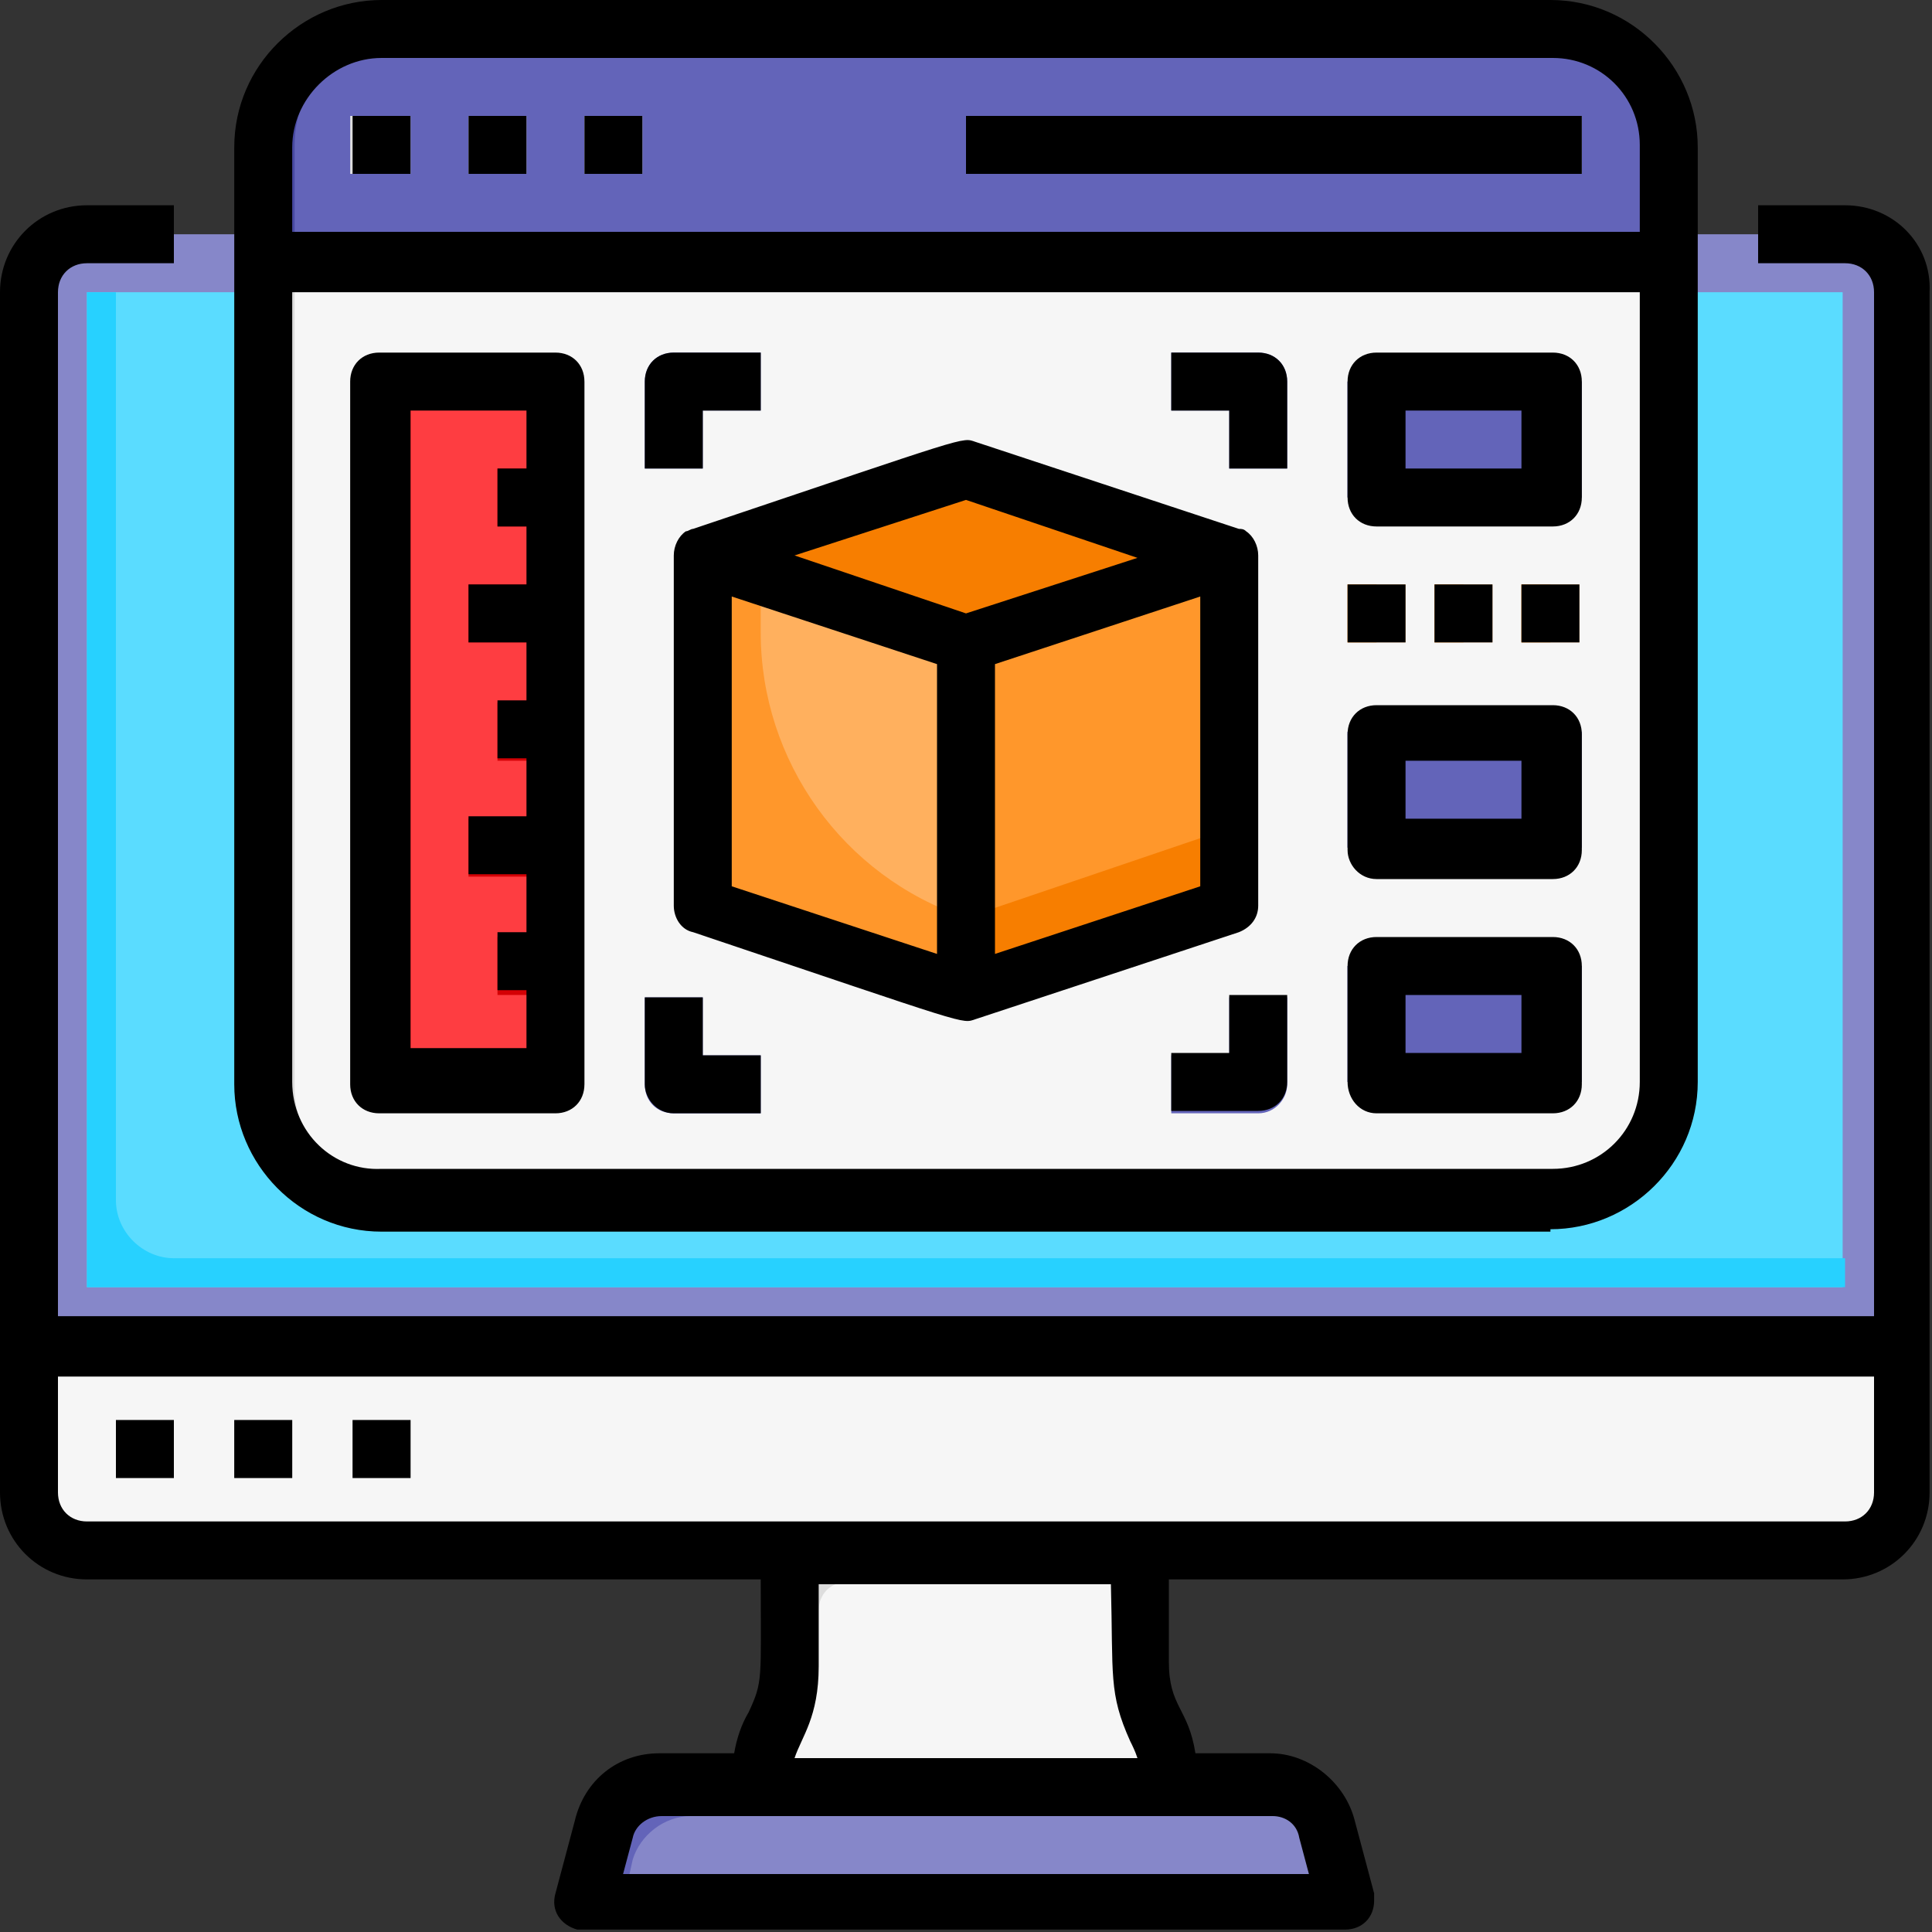 <?xml version="1.0" encoding="utf-8"?>
<!-- Generator: Adobe Illustrator 27.6.1, SVG Export Plug-In . SVG Version: 6.00 Build 0)  -->
<!DOCTYPE svg PUBLIC "-//W3C//DTD SVG 1.1//EN" "http://www.w3.org/Graphics/SVG/1.1/DTD/svg11.dtd">
<svg version="1.1"
	 id="Layer_1" xmlns:x="http://ns.adobe.com/Extensibility/1.0/" xmlns:i="http://ns.adobe.com/AdobeIllustrator/10.0/" xmlns:graph="http://ns.adobe.com/Graphs/1.0/" xmlns:svgjs="http://svgjs.com/svgjs"
	 xmlns="http://www.w3.org/2000/svg" xmlns:xlink="http://www.w3.org/1999/xlink" x="0px" y="0px" width="80px" height="80px"
	 viewBox="0 0 80 80" style="enable-background:new 0 0 80 80;" xml:space="preserve">
<rect x="0" y="0" width="80" height="80" fill="#333333" stroke="none"/>
<style type="text/css">
	.st0{fill:#8687C9;}
	.st1{fill:#5ADCFF;}
	.st2{fill:#27D1FF;}
	.st3{fill:#F6F6F6;}
	.st4{fill:#6364B9;}
	.st5{fill:#DDDDDD;}
	.st6{fill:#B3B3B3;}
	.st7{fill:#4849A1;}
	.st8{fill:#FFB05E;}
	.st9{fill:#FF972B;}
	.st10{fill:#F77E00;}
	.st11{fill:#FE3D41;}
	.st12{fill:#FE0A0F;}
	.st13{fill:#D40105;}
</style>
<g>
	<path class="st0" d="M78.8,12.1v43.6H1.2V12.1c0-1.3,1.1-2.4,2.4-2.4h72.7C77.7,9.7,78.8,10.8,78.8,12.1z"/>
	<path class="st1" d="M3.6,12.1h72.7v41.2H3.6V12.1z"/>
	<path class="st2" d="M76.4,52.1v1.2H3.6V12.1h1.2v37.6c0,1.3,1.1,2.4,2.4,2.4c0,0,0,0,0,0H76.4z"/>
	<path class="st3" d="M31.5,73.9c0-2.4,1.2-2.4,1.2-5v-4.7h14.5v4.7c0,2.6,1.2,2.6,1.2,5C48.5,74,31.5,73.9,31.5,73.9z M78.8,55.8
		v6.1c0,1.3-1.1,2.4-2.4,2.4H3.6c-1.3,0-2.4-1.1-2.4-2.4v-6.1L78.8,55.8z"/>
	<path class="st4" d="M4.8,9.7c-1.3,0-2.4,1.1-2.4,2.4v43.6H1.2V12.1c0-1.3,1.1-2.4,2.4-2.4L4.8,9.7z"/>
	<path class="st5" d="M4.8,64.2H3.6c-1.3,0-2.4-1.1-2.4-2.4v-6.1h1.2v6.1C2.4,63.2,3.5,64.2,4.8,64.2L4.8,64.2z"/>
	<path class="st0" d="M55.8,78.8H24.2l0.8-3c0.3-1.1,1.2-1.8,2.4-1.8h25.3c1.1,0,2.1,0.8,2.4,1.8L55.8,78.8z"/>
	<path class="st6" d="M4.8,58.8h2.4v2.4H4.8V58.8z M9.7,58.8h2.4v2.4H9.7V58.8z M14.5,58.8H17v2.4h-2.4V58.8z"/>
	<path class="st4" d="M54.9,75.4c-0.7-0.3,0-0.2-26.3-0.2c-1.1,0-2.1,0.8-2.4,1.8l-0.4,1.8h-1.5l0.8-3c0.3-1.1,1.2-1.8,2.4-1.8h25.3
		C53.6,73.9,54.5,74.5,54.9,75.4L54.9,75.4z M69.1,6.1v4.8H10.9V6.1c0-2.7,2.2-4.8,4.8-4.8c0,0,0,0,0,0h48.5
		C66.9,1.2,69.1,3.4,69.1,6.1C69.1,6.1,69.1,6.1,69.1,6.1z"/>
	<path class="st3" d="M69.1,10.9v33.9c0,2.7-2.2,4.8-4.8,4.8c0,0,0,0,0,0H15.8c-2.7,0-4.8-2.2-4.8-4.8c0,0,0,0,0,0V10.9H69.1z"/>
	<path class="st7" d="M17,1.2c-2.7,0-4.8,2.2-4.8,4.8c0,0,0,0,0,0v4.8h-1.2V6.1c0-2.7,2.2-4.8,4.8-4.8c0,0,0,0,0,0H17z"/>
	<path class="st5" d="M17,49.7h-1.2c-2.7,0-4.8-2.2-4.8-4.8c0,0,0,0,0,0V10.9h1.2v33.9C12.1,47.5,14.3,49.7,17,49.7
		C17,49.7,17,49.7,17,49.7z"/>
	<path class="st3" d="M14.5,4.8H17v2.4h-2.4V4.8z M19.4,4.8h2.4v2.4h-2.4V4.8z M24.2,4.8h2.4v2.4h-2.4V4.8z M40,4.8h25.5v2.4H40V4.8
		z"/>
	<path class="st5" d="M14.5,4.8h1.2v2.4h-1.2V4.8z M19.4,4.8h1.2v2.4h-1.2V4.8z M24.2,4.8h1.2v2.4h-1.2V4.8z M40,4.8h1.2v2.4H40V4.8
		z"/>
	<path class="st8" d="M40,26.7v14.5l-10.9-3.6V23L40,26.7z"/>
	<path class="st9" d="M50.9,23v14.5L40,41.2V26.7L50.9,23z"/>
	<path class="st8" d="M40,26.7v14.5l-10.9-3.6V23L40,26.7z"/>
	<path class="st9" d="M50.9,23v14.5L40,41.2V26.7L50.9,23z"/>
	<path class="st10" d="M50.9,34.3v3.2L40,41.2V38L50.9,34.3z M50.9,23L40,26.7L29.1,23L40,19.4L50.9,23z"/>
	<path class="st8" d="M40,26.7v14.5l-10.9-3.6V23L40,26.7z"/>
	<path class="st10" d="M50.9,23L40,26.7L29.1,23L40,19.4L50.9,23z"/>
	<path class="st9" d="M40,38v3.2l-10.9-3.6V23l2.4,0.8v2.4C31.5,31.5,34.9,36.3,40,38L40,38z"/>
	<path class="st10" d="M50.9,23L40,26.7L29.1,23L40,19.4L50.9,23z"/>
	<path class="st11" d="M15.8,15.8H23v29.1h-7.3V15.8z"/>
	<path class="st5" d="M23,15.8h1.2v29.1H23V15.8z"/>
	<path class="st12" d="M15.8,15.8H17v29.1h-1.2V15.8z"/>
	<path class="st4" d="M55.8,15.8h9.7v4.8h-9.7V15.8z M55.8,30.3h9.7v4.8h-9.7V30.3z M55.8,40h9.7v4.8h-9.7V40z"/>
	<path class="st8" d="M55.8,24.2h2.4v2.4h-2.4V24.2z M59.4,24.2h2.4v2.4h-2.4V24.2z M63,24.2h2.4v2.4H63V24.2z"/>
	<path class="st7" d="M55.8,15.8H57v4.8h-1.2V15.8z M55.8,30.3H57v4.8h-1.2V30.3z M55.8,40H57v4.8h-1.2V40z"/>
	<path class="st9" d="M55.8,24.2H57v2.4h-1.2V24.2z M59.4,24.2h1.2v2.4h-1.2V24.2z M63,24.2h1.2v2.4H63V24.2z"/>
	<g>
		<path class="st13" d="M20.6,19.4H23v2.4h-2.4V19.4z M19.4,24.2H23v2.4h-3.6V24.2z M20.6,29.1H23v2.4h-2.4V29.1z M19.4,33.9H23v2.4
			h-3.6V33.9z M20.6,38.8H23v2.4h-2.4V38.8z"/>
	</g>
	<path class="st4" d="M29.1,19.4h-2.4v-3.6c0-0.7,0.5-1.2,1.2-1.2l0,0h3.6V17h-2.4L29.1,19.4z M53.3,19.4h-2.4V17h-2.4v-2.4h3.6
		c0.7,0,1.2,0.5,1.2,1.2L53.3,19.4z M31.5,46.1h-3.6c-0.7,0-1.2-0.5-1.2-1.2v-3.6h2.4v2.4h2.4L31.5,46.1z M52.1,46.1h-3.6v-2.4h2.4
		v-2.4h2.4v3.6C53.3,45.5,52.8,46.1,52.1,46.1C52.1,46.1,52.1,46.1,52.1,46.1L52.1,46.1z"/>
	<path class="st5" d="M47.3,64.2H32.7v4.7c0,2.5-1.2,2.7-1.2,5h1.2c0-2.3,1.2-2.5,1.2-5v-2.2c0-0.7,0.5-1.2,1.2-1.2h12.1V64.2z"/>
	<path d="M76.4,8.5h-3.6v2.4h3.6c0.7,0,1.2,0.5,1.2,1.2v42.4H2.4V12.1c0-0.7,0.5-1.2,1.2-1.2h3.6V8.5H3.6c-2,0-3.6,1.6-3.6,3.6v49.7
		c0,2,1.6,3.6,3.6,3.6h27.9c0,4.2,0.1,4.2-0.5,5.5c-0.3,0.5-0.5,1.1-0.6,1.7h-3.1c-1.7,0-3.1,1.1-3.5,2.8l-0.8,3
		c-0.2,0.7,0.2,1.3,0.9,1.5c0.1,0,0.2,0,0.3,0h31.5c0.7,0,1.2-0.5,1.2-1.2c0-0.1,0-0.2,0-0.3l-0.8-3c-0.4-1.6-1.9-2.8-3.5-2.8h-3.1
		c-0.3-1.9-1.1-1.9-1.1-3.8v-3.4h27.9c2,0,3.6-1.6,3.6-3.6V12.1C80,10.1,78.4,8.5,76.4,8.5L76.4,8.5z M53.8,76.1l0.4,1.5H25.8
		l0.4-1.5c0.1-0.5,0.6-0.9,1.2-0.9h25.3C53.2,75.2,53.7,75.5,53.8,76.1L53.8,76.1z M46.8,72.1c0.1,0.2,0.2,0.4,0.3,0.7H32.9
		c0.3-0.9,1-1.7,1-3.8v-3.4h12.1C46.1,69.4,45.9,70.1,46.8,72.1L46.8,72.1z M77.6,61.8c0,0.7-0.5,1.2-1.2,1.2H3.6
		c-0.7,0-1.2-0.5-1.2-1.2V57h75.2L77.6,61.8z"/>
	<path d="M4.8,58.8h2.4v2.4H4.8V58.8z M9.7,58.8h2.4v2.4H9.7V58.8z M14.5,58.8H17v2.4h-2.4V58.8z M64.2,50.9c3.3,0,6.1-2.7,6.1-6.1
		V6.1c0-3.3-2.7-6.1-6.1-6.1H15.8c-3.3,0-6.1,2.7-6.1,6.1v38.8c0,3.3,2.7,6.1,6.1,6.1H64.2z M15.8,2.4h48.5c2,0,3.6,1.6,3.6,3.6v3.6
		H12.1V6.1C12.1,4.1,13.8,2.4,15.8,2.4L15.8,2.4z M12.1,44.8V12.1h55.8v32.7c0,2-1.6,3.6-3.6,3.6H15.8
		C13.8,48.5,12.1,46.9,12.1,44.8L12.1,44.8z"/>
	<path d="M14.5,4.8H17v2.4h-2.4V4.8z M19.4,4.8h2.4v2.4h-2.4V4.8z M24.2,4.8h2.4v2.4h-2.4V4.8z M40,4.8h25.5v2.4H40V4.8z M28.7,21.9
		c-0.1,0-0.2,0.1-0.3,0.1c-0.3,0.2-0.5,0.6-0.5,1v14.5c0,0.5,0.3,1,0.8,1.1c11.6,3.9,11.1,3.8,11.7,3.6l10.9-3.6
		c0.5-0.2,0.8-0.6,0.8-1.1V23c0-0.4-0.2-0.8-0.5-1c-0.1-0.1-0.2-0.1-0.3-0.1l0,0l-10.9-3.6C39.8,18.1,40.3,18,28.7,21.9L28.7,21.9z
		 M30.3,24.7l8.5,2.8v12l-8.5-2.8V24.7z M49.7,36.7l-8.5,2.8v-12l8.5-2.8V36.7z M40,20.7l7.1,2.4L40,25.4L32.9,23L40,20.7z M23,46.1
		c0.7,0,1.2-0.5,1.2-1.2V15.8c0-0.7-0.5-1.2-1.2-1.2l0,0h-7.3c-0.7,0-1.2,0.5-1.2,1.2v29.1c0,0.7,0.5,1.2,1.2,1.2L23,46.1z M17,17
		h4.8v2.4h-1.2v2.4h1.2v2.4h-2.4v2.4h2.4v2.4h-1.2v2.4h1.2v2.4h-2.4v2.4h2.4v2.4h-1.2v2.4h1.2v2.4H17V17z M57,21.8h7.3
		c0.7,0,1.2-0.5,1.2-1.2v-4.8c0-0.7-0.5-1.2-1.2-1.2H57c-0.7,0-1.2,0.5-1.2,1.2v4.8C55.8,21.3,56.3,21.8,57,21.8L57,21.8z M58.2,17
		H63v2.4h-4.8V17z M57,36.4h7.3c0.7,0,1.2-0.5,1.2-1.2c0,0,0,0,0,0v-4.8c0-0.7-0.5-1.2-1.2-1.2H57c-0.7,0-1.2,0.5-1.2,1.2v4.8
		C55.8,35.8,56.3,36.4,57,36.4L57,36.4z M58.2,31.5H63v2.4h-4.8V31.5z M57,46.1h7.3c0.7,0,1.2-0.5,1.2-1.2V40c0-0.7-0.5-1.2-1.2-1.2
		H57c-0.7,0-1.2,0.5-1.2,1.2c0,0,0,0,0,0v4.8C55.8,45.5,56.3,46.1,57,46.1L57,46.1z M58.2,41.2H63v2.4h-4.8V41.2z M55.8,24.2h2.4
		v2.4h-2.4V24.2z M59.4,24.2h2.4v2.4h-2.4V24.2z M63,24.2h2.4v2.4H63V24.2z M29.1,17h2.4v-2.4h-3.6c-0.7,0-1.2,0.5-1.2,1.2
		c0,0,0,0,0,0v3.6h2.4L29.1,17z M50.9,19.4h2.4v-3.6c0-0.7-0.5-1.2-1.2-1.2h-3.6V17h2.4L50.9,19.4z M27.9,46.1h3.6v-2.4h-2.4v-2.4
		h-2.4v3.6C26.7,45.5,27.2,46.1,27.9,46.1C27.9,46.1,27.9,46.1,27.9,46.1L27.9,46.1z M50.9,43.6h-2.4v2.4h3.6c0.7,0,1.2-0.5,1.2-1.2
		v-3.6h-2.4L50.9,43.6z"/>
</g>
</svg>
